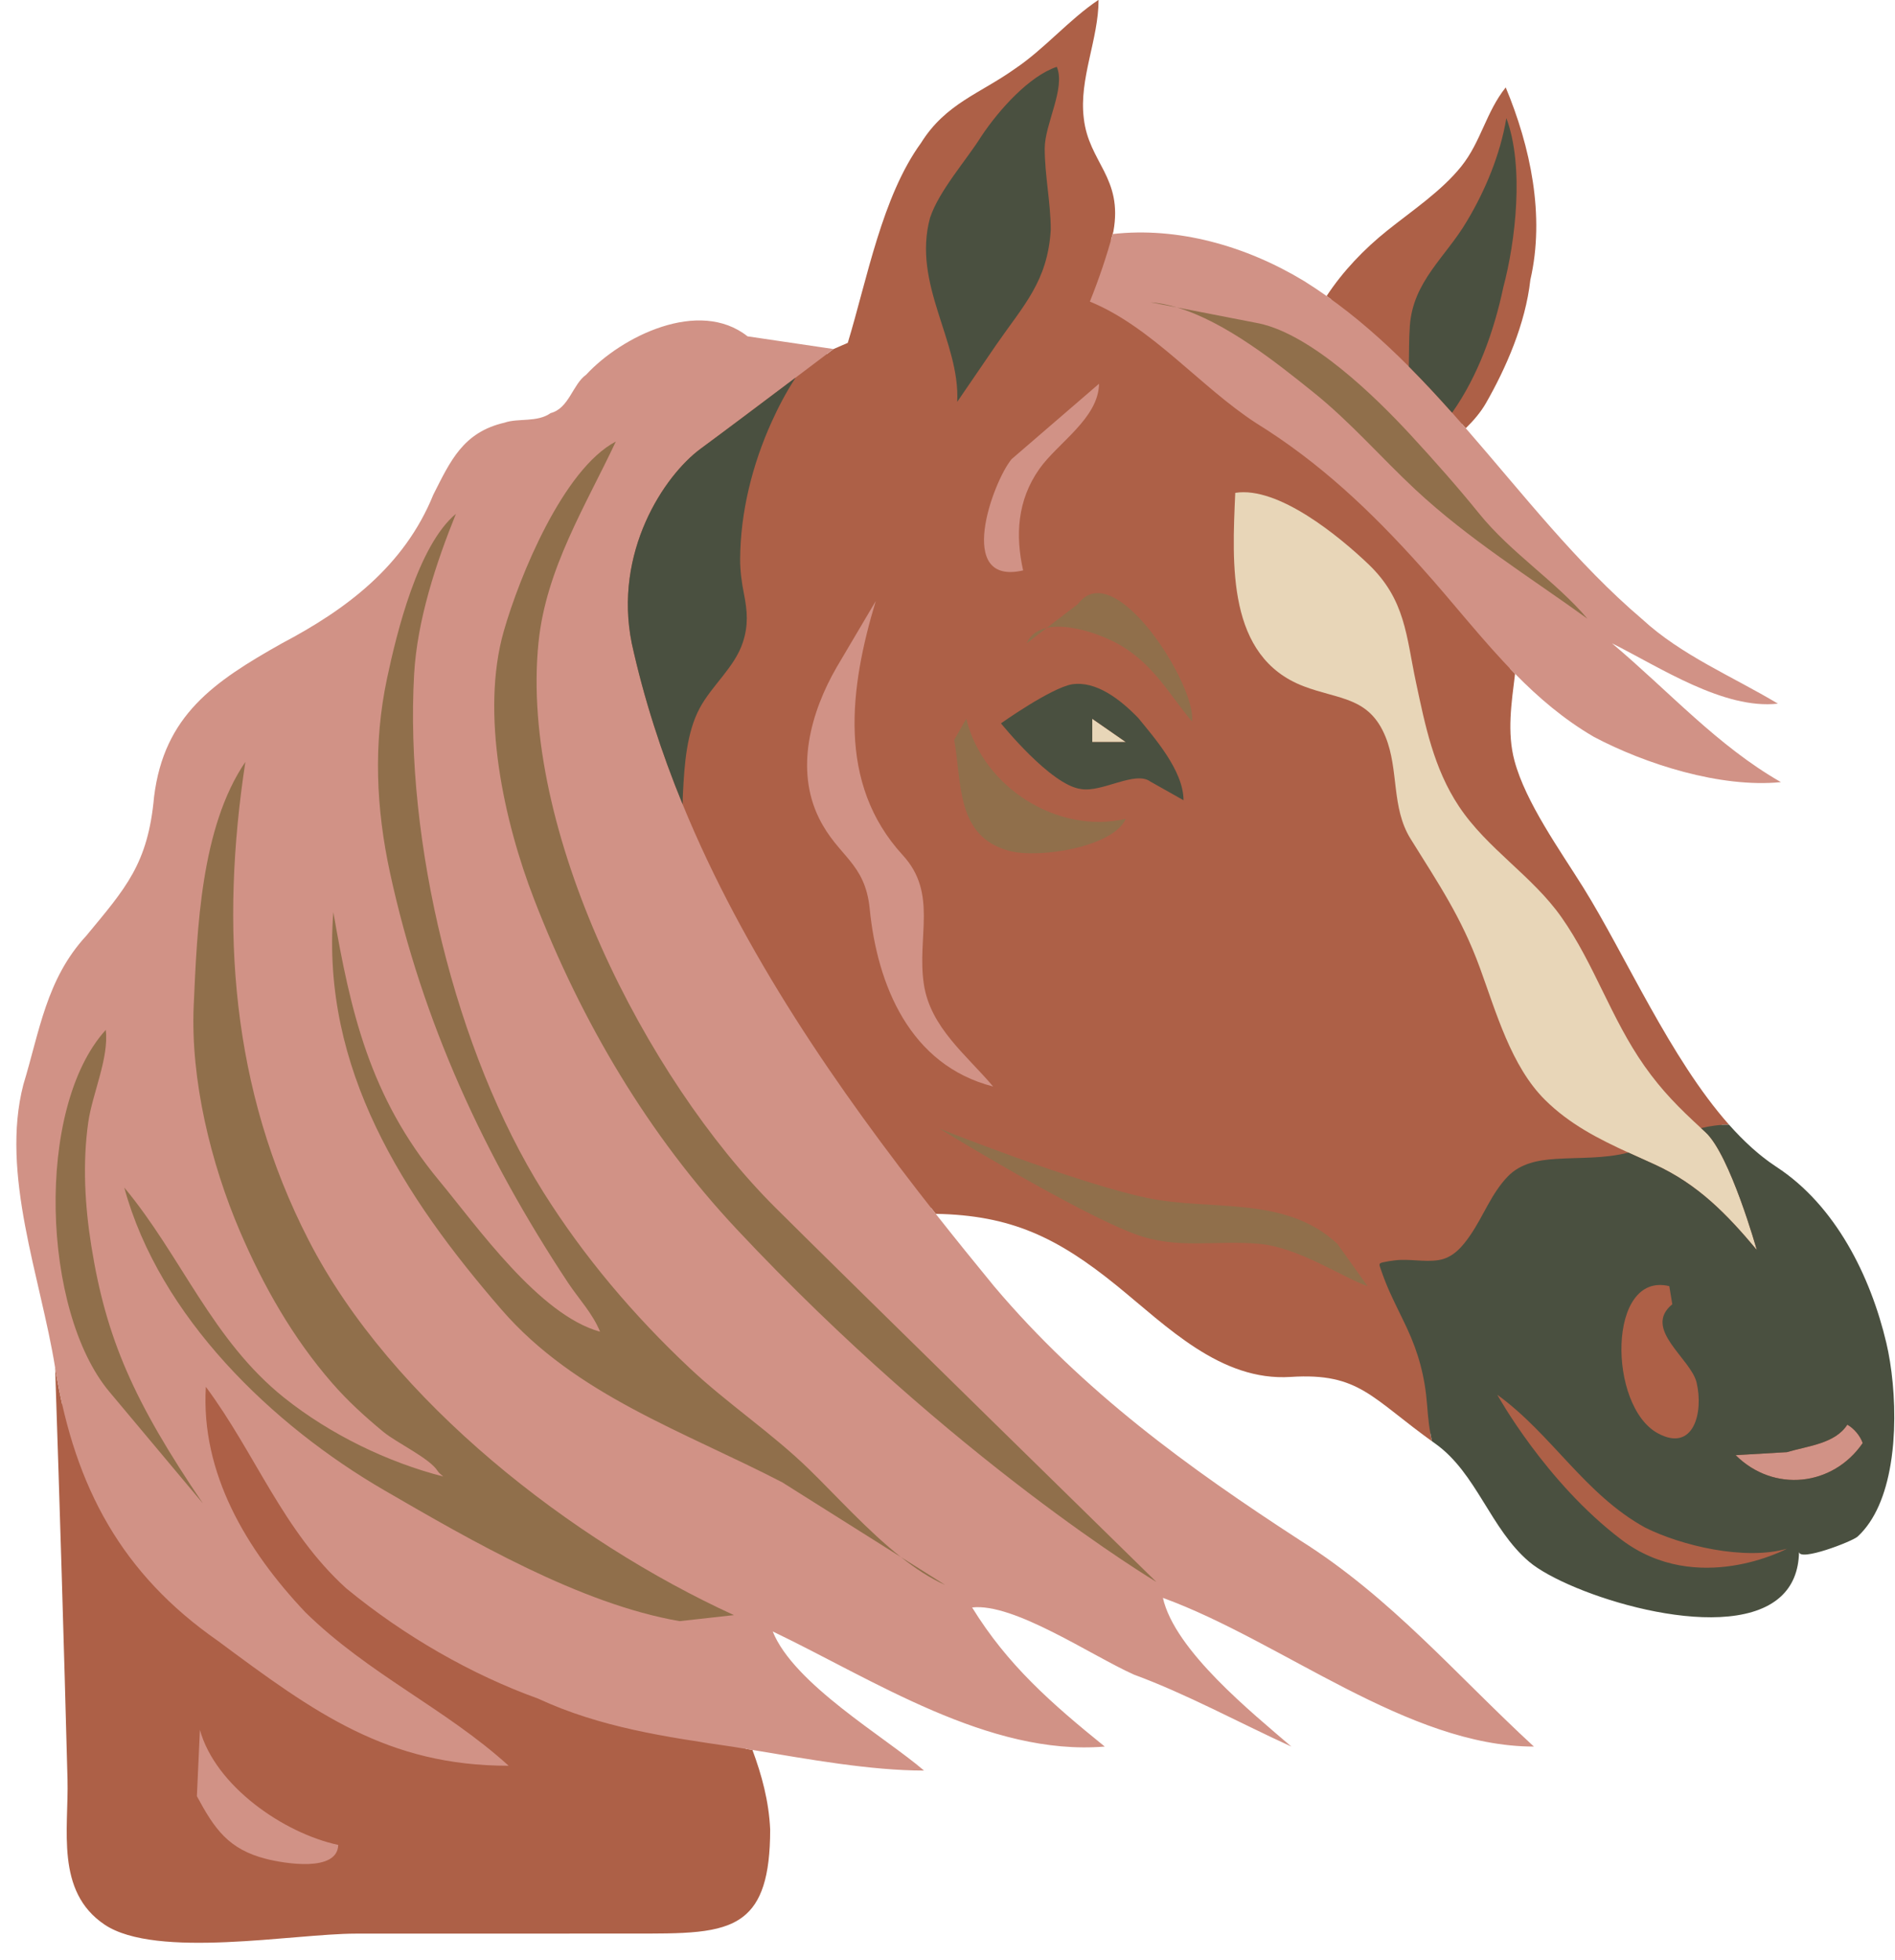 <?xml version="1.0" encoding="UTF-8"?><svg xmlns="http://www.w3.org/2000/svg" xmlns:xlink="http://www.w3.org/1999/xlink" height="504.3" preserveAspectRatio="xMidYMid meet" version="1.0" viewBox="-6.0 7.5 487.8 504.3" width="487.8" zoomAndPan="magnify"><g id="change1_1"><path d="M480.048,375.548c-0.038,0.928-0.098,1.855-0.169,2.78l-0.055,0.716c-0.086,0.985-0.198,1.989-0.343,3.07 l-0.048,0.381c-0.022,0.168-0.122,0.792-0.122,0.792s-0.106,0.709-0.14,0.908c-1.365,8.082-4.067,14.02-8.03,17.646 c-1.055,0.847-9.59,4.218-12.673,4.218c-0.001,0,0,0-0.001,0c-0.272,0-0.377-0.031-0.378-0.031c0.181,0.056,0.506,0.373,0.507,0.804 l-3-0.021c-0.072,4.448-1.497,7.972-4.235,10.474c-0.178,0.163-0.363,0.314-0.55,0.467l-0.133,0.112 c-3.656,2.89-9.163,4.333-16.416,4.333c-17.565,0-39.114-8.383-45.66-13.928c-4.552-3.856-7.817-9.147-10.977-14.266 c-3.659-5.928-7.442-12.059-13.306-16.225c-0.741-0.527-1.449-1.04-2.138-1.546c0.131,0.737,0.279,1.463,0.452,2.179 c0.273,0.196,0.539,0.389,0.819,0.588c10.64,7.56,14.158,21.92,24.182,30.412c9.918,8.401,49.263,21.24,63.922,9.674 c-14.657,11.57-54.006-1.27-63.924-9.671c-10.024-8.492-13.542-22.852-24.182-30.411c-16.482-11.711-19.423-18.309-37.226-17.163 c-18.016,1.16-31.859-13.026-44.74-23.481c-15.322-12.436-27.301-18.146-46.615-18.487c-0.398-0.505-0.792-1.016-1.188-1.522 l-1.947-0.034l1.958,2.484c4.589,5.822,9.496,11.912,15.002,18.614c23.53,27.875,51.941,48.063,79.141,65.728 c16.678,10.499,29.623,23.294,43.328,36.84c4.44,4.389,9.007,8.902,13.726,13.345c-19.216-1.305-38.675-11.779-57.534-21.93 c-11.578-6.231-22.513-12.118-33.495-16.111l-2.579-0.938l0.603,2.677c2.44,10.841,14.651,22.673,25.09,31.807 c-1.143-0.554-2.278-1.107-3.405-1.656c-8.89-4.327-18.081-8.801-27.107-12.119c-3.035-1.36-6.819-3.421-10.824-5.602 c-10.218-5.563-21.798-11.869-29.959-11.869c-0.556,0-1.098,0.03-1.61,0.089l-2.343,0.269l1.236,2.008 c8.69,14.115,19.392,23.843,31.445,33.711c-0.4,0.008-0.802,0.012-1.203,0.012c-21.991,0-44.411-11.623-64.19-21.877 c-5.368-2.783-10.438-5.412-15.459-7.813l-3.476-1.662l1.437,3.575c4.141,10.302,17.917,20.362,28.985,28.446 c2.493,1.82,4.899,3.577,7.005,5.202c-11.194-0.445-23.365-2.483-35.181-4.462l-6.946-1.155l0.604,1.626 c0.571,0.093,1.127,0.181,1.702,0.276c2.401,6.467,4.235,13.178,4.565,20.451c0,12.242-2.309,18.894-7.031,22.508 c-5.852,4.479-15.408,4.292-28.862,4.295c-23.62,0.006-47.238,0.01-70.856,0.016c-15.735,0.003-51.278,6.608-64.587-2.325 c-12.723-8.541-9.207-24.619-9.54-37.349c-0.926-35.39-2.004-70.641-3.187-106.011c0.068,0.422,0.139,0.846,0.202,1.266 c0.475,2.795,1.011,5.523,1.612,8.188c-0.104-3.147-0.208-6.308-0.315-9.503l-0.003-0.095l-0.015-0.094 c-1.032-6.419-2.536-12.938-4.129-19.841c-4.084-17.697-8.307-35.997-4.075-52.341c0.849-2.775,1.618-5.637,2.362-8.404 c2.859-10.637,5.56-20.684,13.451-29.22l1.375-1.655c9.33-11.25,14.961-18.04,16.501-35.025 c2.49-20.167,14.898-28.609,32.155-38.328c14.064-7.413,31.31-18.56,39.607-38.951l0.618-1.222 c4.022-7.97,7.199-14.266,16.67-16.454l0.08-0.018l0.077-0.027c1.229-0.428,2.738-0.518,4.335-0.612 c2.497-0.148,5.315-0.315,7.702-1.896c3.196-0.953,4.851-3.695,6.316-6.122c0.952-1.577,1.851-3.065,3.038-3.907l0.128-0.09 l0.106-0.115c6.194-6.701,17.807-13.483,28.017-13.483c4.469,0,8.337,1.267,11.497,3.767l0.315,0.249l21.067,3.109 c1.065-0.804,1.679-1.268,1.679-1.268c1.214-0.546,2.438-1.072,3.665-1.593c4.992-16.425,8.829-37.664,18.868-51.467 c6.346-10.153,15.23-12.692,24.115-19.038c7.616-5.077,13.962-12.692,21.576-17.769c0,10.153-5.077,20.307-3.807,30.461 c1.269,11.423,10.153,15.23,7.616,29.192c-0.055,0.205-0.118,0.414-0.174,0.62c-0.14,0.516-0.303,1.041-0.45,1.561l0.618-0.07 c2.3-0.26,4.668-0.391,7.04-0.391c13.751,0,28.039,4.254,41.319,12.302c1.813,1.128,3.674,2.366,5.673,3.775l1.267,0.893 l0.813-1.237c-0.406-0.293-0.806-0.593-1.216-0.882c4.2-6.389,9.63-12.066,15.646-16.88c6.346-5.077,13.962-10.153,19.037-16.5 c5.076-6.347,6.346-13.962,11.423-20.307c6.346,15.23,10.153,32.999,6.346,49.499c-1.269,11.423-6.346,22.846-11.423,31.73 c-1.365,2.388-3.194,4.497-5.204,6.483c-0.33-0.378-0.663-0.751-0.994-1.128c-0.021,0.021-0.04,0.041-0.061,0.061l-1.002,0.99 l0.926,1.062c3.283,3.769,6.58,7.656,9.77,11.417c11.13,13.123,22.639,26.691,35.793,37.873 c7.154,6.605,15.926,11.327,24.407,15.893c1.95,1.05,3.937,2.119,5.902,3.212c-9.525-0.972-19.852-6.534-29.061-11.495 c-2.588-1.394-5.031-2.71-7.374-3.881l-1.637,2.489c4.547,3.83,8.938,7.867,13.183,11.772c8.596,7.906,16.775,15.429,26.309,21.548 c-0.013,0-0.026,0-0.039,0c-14.978,0-31.746-6.052-42.444-11.716c-6.761-3.945-13.108-9.027-19.921-15.963l-2.179-2.218 l-0.231,1.867c0.447,0.467,0.886,0.941,1.339,1.402c-0.93,7.551-2.104,15.086-0.154,22.368c2.882,10.762,11.806,23.16,17.688,32.591 c10.933,17.531,22.364,43.97,37.554,61.092c-0.649-0.006-1.291,0.016-1.926,0.058c0.269,0.311,0.534,0.632,0.805,0.937 c1.899,2.141,3.843,4.113,5.774,5.866l0.307,0.28c0.332,0.297,0.669,0.586,1.007,0.874c0.32,0.273,0.575,0.489,0.831,0.7 c0.312,0.258,0.626,0.511,0.943,0.761c0.328,0.259,0.66,0.512,0.994,0.763l0.142,0.106c0.223,0.168,0.445,0.336,0.67,0.498 c0.512,0.369,1.032,0.728,1.554,1.074l0.28,0.19c12.894,8.415,22.968,24.593,27.648,44.389 C479.631,359.876,480.356,368.144,480.048,375.548z" fill="#AD6047"/></g><g id="change2_1"><path d="M328.652,403.882c-28.509-18.516-55.876-38.265-78.799-65.421c-5.007-6.096-10.019-12.292-14.983-18.591 c-25.366-32.191-49.453-67.1-65.153-105.391c-5.489-13.386-9.962-27.182-13.094-41.424c-4.733-23.454,8.297-43.144,17.763-50.105 c5.576-4.101,16.441-12.264,24.429-18.281c5.571-4.196,9.744-7.349,9.744-7.349l-22.131-3.266c-12.483-9.876-32.418,0-41.547,9.875 c-3.483,2.469-4.386,8.64-9.129,9.875c-3.483,2.469-8.345,1.234-11.888,2.469c-10.687,2.469-13.931,9.875-18.318,18.516 c-7.512,18.516-22.584,29.625-38.977,38.266c-17.534,9.875-30.323,18.516-32.913,39.5c-1.567,17.282-7.273,23.454-17.483,35.797 c-10.27,11.11-12.016,24.688-16.163,38.266c-5.964,23.033,4.452,49.635,8.175,72.797c0.068,0.422,0.139,0.846,0.202,1.266 c5.032,29.625,16.91,51.843,41.758,69.125c24.908,18.516,43.573,32.094,74.79,32.094c-16.324-14.812-35.951-23.453-52.335-39.5 c-15.182-16.047-26.942-35.796-25.613-58.015c12.841,17.282,19.798,37.032,36.121,51.844c15.003,12.343,32.29,22.218,49.397,28.39 c15.965,7.406,32.894,9.875,49.823,12.343c1.755,0.276,3.545,0.568,5.355,0.867c14.405,2.383,30.304,5.305,44.171,5.305 c-10.023-8.641-33.491-22.219-38.949-35.797c25.81,12.343,55.579,32.094,85.477,29.625c-13.744-11.11-25.026-20.985-34.145-35.797 c10.747-1.234,30.613,12.344,41.657,17.282c13.445,4.937,27.011,12.343,40.516,18.516c-10.023-8.641-30.007-24.688-33.064-38.266 c30.554,11.11,63.082,38.266,95.5,38.266C368.741,438.444,352.18,418.694,328.652,403.882z M452.435,208.773 c-16.31-9.32-28.736-23.3-43.493-35.727c12.427,6.213,28.737,17.086,42.718,15.533c-11.65-6.99-24.853-12.427-34.95-21.747 c-16.82-14.297-30.682-32.234-45.403-49.132c-1.166-1.339-2.338-2.67-3.517-3.994c-3.626-4.069-7.32-8.056-11.139-11.89 c-6.59-6.616-13.555-12.775-21.169-18.141c-1.881-1.325-3.795-2.609-5.76-3.832c-15.119-9.163-32.669-13.995-49.304-12.119 c-1.537,5.659-3.514,11.529-5.872,17.387c15.957,6.528,28.354,21.881,42.749,31.238c16.31,10.097,29.514,22.523,42.718,37.28 c8.167,9.074,15.547,18.67,23.981,27.256c6.004,6.112,12.538,11.716,20.29,16.238C417.484,204.113,436.902,210.326,452.435,208.773z M209.335,179.259l10.097-17.087c-6.716,22.234-10.016,46.923,6.953,65.396c9.075,9.88,3.573,20.959,5.434,33.242 c1.686,11.129,11.036,18.232,17.824,26.292c-21.501-5.515-29.821-26.18-31.764-45.709c-1.193-11.993-8.112-13.377-13.031-23.3 C198.564,205.418,202.769,190.649,209.335,179.259z M81.067,482.273c-0.217,7.1-13.86,4.779-18.523,3.601 c-9.712-2.453-13.32-7.703-17.863-16.14l0.776-17.086C49.438,467.113,66.995,479.251,81.067,482.273z M473.483,378.861 c-7.686,11.167-22.915,12.829-32.698,3.109l13.204-0.777c5.38-1.61,12.376-2.156,15.533-7.065 C471.251,375.08,472.858,377.018,473.483,378.861z M254.382,125.668l22.524-19.417c-0.139,8.919-10.606,15.184-15.361,21.92 c-5.691,8.063-6.2,17.112-4.177,26.12C239.821,158.324,249.523,131.608,254.382,125.668z" fill="#D19286"/></g><g id="change3_1"><path d="M338.263,327.603l7.766,10.874c-6.503-2.259-17.747-9.998-27.96-10.892 c-11.529-1.009-20.951,1.539-31.843-2.485c-15.355-5.672-50.424-27.181-50.424-27.181s35.097,14.014,53.529,17.863 C305.854,319.234,324.855,315.033,338.263,327.603z M132.62,172.834c1.937-19.01,12.144-35.183,19.901-51.707 c-13.555,7.109-24.807,34.706-28.833,48.77c-6.077,21.228,0.049,48.977,7.785,68.989c12.235,31.651,29.485,60.75,52.232,85.006 c55.922,59.632,107.958,90.699,107.958,90.699s-80.678-78.99-98.136-96.393C160.255,285.029,127.708,221.015,132.62,172.834z M202.346,385.681c-9.706-9.449-21.079-16.959-30.897-26.194c-14.351-13.498-27.145-28.566-37.623-45.263 c-22.676-36.132-35.668-90.355-33.224-133.237c0.789-13.846,5.582-28.447,10.757-41.259c-9.752,8.132-15.222,30.491-17.747,42.427 c-3.556,16.818-2.796,33.422,0.777,49.917c8.339,38.498,24.301,72.971,45.784,105.455c2.798,4.23,6.342,7.895,8.29,12.673 c-15.65-4.285-31.599-27.019-41.45-38.907c-17.87-21.564-22.779-43.508-27.209-69.062c-3.167,40.376,18.065,73.157,43.299,102.286 c19.034,21.973,46.979,31.34,72.253,44.443l30.541,19.23C217.321,401.413,209.211,392.364,202.346,385.681z M237.296,415.367 l-11.4-7.178C229.63,411.14,233.451,413.666,237.296,415.367z M73.457,326.671c-20.025-38.945-22.798-80.55-16.295-123.102 c-11.491,16.847-12.425,43.168-13.299,62.698c-0.854,19.082,4.426,40.639,11.863,58.013c6.091,14.228,13.664,27.512,23.731,39.092 c4.04,4.648,8.448,8.647,13.222,12.597c3.39,2.805,11.934,6.801,13.963,10.056c0.326,0.524,0.977,1.046,1.454,1.436 c-14.323-3.665-29.099-10.832-40.892-20.23C48.581,352.39,40.722,330.786,25.987,313.1c9.056,33.304,38.183,61.247,67.02,77.957 c22.104,12.808,50.354,29.23,75.941,33.63l13.98-1.553C141.41,404.141,94.795,368.169,73.457,326.671z M16.717,296.32 c1.039-7.323,5.37-16.547,4.507-23.781C2.971,292.612,4.78,344.954,22.157,365.66l24.077,28.737 c-17.863-26.313-24.915-42.508-28.715-66.19C15.831,317.687,15.231,306.79,16.717,296.32z M374.748,139.654 c-5.513-6.827-11.747-13.844-17.63-20.221c-9.187-9.961-25.507-25.825-39.047-28.715l-21.109-4.105 c12.599,3.769,25.722,14.295,35.07,21.795c9.628,7.725,17.495,16.86,26.252,25.027c13.782,12.851,29.383,22.473,44.344,33.277 C394.536,157.143,382.902,149.753,374.748,139.654z M296.963,86.613c-2.311-0.691-4.604-1.156-6.853-1.333L296.963,86.613z M258.267,173.044l5.181-3.962C261.144,169.599,259.272,170.812,258.267,173.044z M282.516,173.608 c8.549,5.082,12.371,12.456,18.313,19.568c1.364-8.881-19.916-42.954-29.358-30.229l-8.023,6.135 C269.421,167.743,278.3,171.102,282.516,173.608z M253.779,226.463c7.632,2.054,26.806-0.959,30.018-8.253 c-17.32,4.069-36.727-7.912-41.064-25.748l-3.106,5.437C241.637,209.172,240.074,222.774,253.779,226.463z" fill="#906F4B"/></g><g id="change4_1"><path d="M446.222,329.156c-7.745-9.254-15.167-16.886-26.234-21.959c-2.271-1.042-4.55-2.054-6.812-3.089 c-7.685-3.517-15.173-7.316-21.476-13.574c-8.704-8.643-12.562-22.517-16.779-34.038c-4.747-12.972-10.644-21.595-17.822-33.139 c-5.007-8.053-2.979-17.711-6.431-26.212c-4.217-10.391-12.024-9.569-21.118-13.055c-19.764-7.576-18.384-31.371-17.577-49.76 c11.076-1.765,26.813,11.242,34.249,18.33c9.624,9.174,9.741,18.573,12.275,30.443c2.362,11.065,4.555,22.104,11.026,31.862 c7.276,10.972,18.887,17.869,26.427,28.586c8.438,11.994,12.742,26.033,21.342,38.25c4.562,6.482,9.013,10.887,14.582,16.014 c0.381,0.351,0.752,0.695,1.144,1.053C439.335,304.643,446.222,329.156,446.222,329.156z M275.159,198.456h8.637l-8.637-5.994 V198.456z" fill="#E8D6B8"/></g><g id="change5_1"><path d="M174.386,122.949c5.576-4.101,16.441-12.264,24.429-18.281c-2.401,3.657-4.439,7.549-6.173,11.377 c-4.972,10.976-8.05,23.225-8.116,35.306c-0.016,3.045,0.383,5.979,0.976,8.962c0.892,4.486,1.16,8.086-0.282,12.494 c-2.092,6.391-7.969,11.065-11.112,16.936c-3.37,6.292-3.92,14.524-4.288,21.529c-0.056,1.068-0.088,2.137-0.103,3.206 c-5.489-13.386-9.962-27.182-13.094-41.424C151.889,149.6,164.92,129.91,174.386,122.949z M481.547,375.61 c-0.039,0.946-0.1,1.891-0.173,2.834c-0.019,0.244-0.034,0.488-0.055,0.731c-0.092,1.052-0.211,2.098-0.35,3.136 c-0.017,0.131-0.031,0.262-0.05,0.393c-0.038,0.271-0.083,0.538-0.125,0.808c-0.048,0.311-0.092,0.623-0.144,0.931 c-1.264,7.483-3.879,14.277-8.496,18.501c-1.343,1.229-15.09,6.537-15.058,3.877c0,0.004,0,0.008-0.001,0.012 c-0.084,5.149-1.828,8.911-4.723,11.556c-0.197,0.18-0.405,0.35-0.613,0.52c-0.069,0.056-0.133,0.117-0.203,0.172 c-14.659,11.566-54.004-1.273-63.922-9.674c-10.024-8.492-13.542-22.852-24.182-30.412c-0.28-0.199-0.546-0.393-0.819-0.588 c-0.709-2.938-1.031-6.053-1.278-9.364c-0.531-7.107-2.194-13.376-5.218-19.832c-1.462-3.121-3.043-6.184-4.453-9.331 c-0.864-1.926-1.615-3.896-2.297-5.893c-0.354-1.037-0.562-1.377,0.556-1.632c1.046-0.24,2.112-0.396,3.178-0.523 c3.706-0.439,7.484,0.507,11.149-0.054c3.785-0.578,6.205-3.489,8.258-6.495c3.361-4.921,5.399-10.695,9.599-15.035 c3.299-3.409,7.836-4.219,12.381-4.511c6.356-0.408,12.48-0.043,18.668-1.633c2.262,1.035,4.541,2.047,6.812,3.089 c11.066,5.074,18.489,12.706,26.234,21.959c0,0-6.886-24.513-13.204-30.288c-0.392-0.358-0.763-0.703-1.144-1.053 c2.329-0.553,4.713-0.9,7.206-0.878c0.001,0,0.001,0,0.002,0c1.83,2.063,3.715,3.988,5.659,5.75c0.1,0.09,0.198,0.184,0.298,0.273 c0.347,0.31,0.697,0.609,1.048,0.908c0.247,0.211,0.495,0.421,0.745,0.627c0.304,0.251,0.61,0.498,0.918,0.74 c0.32,0.253,0.643,0.498,0.966,0.741c0.262,0.197,0.523,0.396,0.787,0.587c0.499,0.36,1.002,0.706,1.508,1.042 c0.093,0.062,0.185,0.129,0.279,0.19c15.198,9.919,24.215,28.1,28.28,45.295C480.963,358.989,481.893,367.28,481.547,375.61z M420.783,376.36c9.138,4.93,11.783-5.294,9.946-13.07c-1.467-6.212-14.024-13.81-6.254-20.154l-0.776-4.66 C407.727,334.609,407.852,369.385,420.783,376.36z M453.989,406.047c-10.873,3.106-27.183-0.777-36.503-5.437 c-15.534-8.543-24.077-24.076-38.057-34.173c0,0,12.427,22.523,31.949,37.28C430.9,418.475,453.989,406.047,453.989,406.047z M473.483,378.861c-0.626-1.843-2.232-3.78-3.961-4.732c-3.157,4.908-10.153,5.455-15.533,7.065l-13.204,0.777 C450.569,391.69,465.798,390.027,473.483,378.861z M380.981,81.396c3.107-11.65,5.437-31.066,0.777-43.493 c-1.554,9.32-5.437,18.64-10.096,26.407c-5.437,9.32-13.98,15.533-14.757,27.183c-0.228,3.197-0.189,6.73-0.256,10.323 c3.819,3.834,7.513,7.821,11.139,11.89C374.441,104.312,378.615,92.633,380.981,81.396z M287.003,192.264 c3.883,4.81,11.65,13.471,11.65,21.168l-8.543-4.812c-3.883-2.887-12.426,2.887-17.863,1.925 c-7.767-0.962-20.582-16.901-20.582-16.901s12.815-9.079,18.251-10.04C276.13,182.642,282.343,187.452,287.003,192.264z M283.797,198.456l-8.637-5.994v5.994H283.797z M262.925,45.67c0-6.213,5.437-15.533,3.107-20.97 c-6.99,2.33-14.757,10.873-19.417,17.863c-3.883,6.213-10.873,13.98-13.203,20.97c-4.66,17.087,7.767,31.844,6.99,47.378 l10.097-14.757c6.99-10.097,13.203-16.31,13.979-29.513C264.478,59.65,262.925,52.66,262.925,45.67z" fill="#4A5040"/></g></svg>